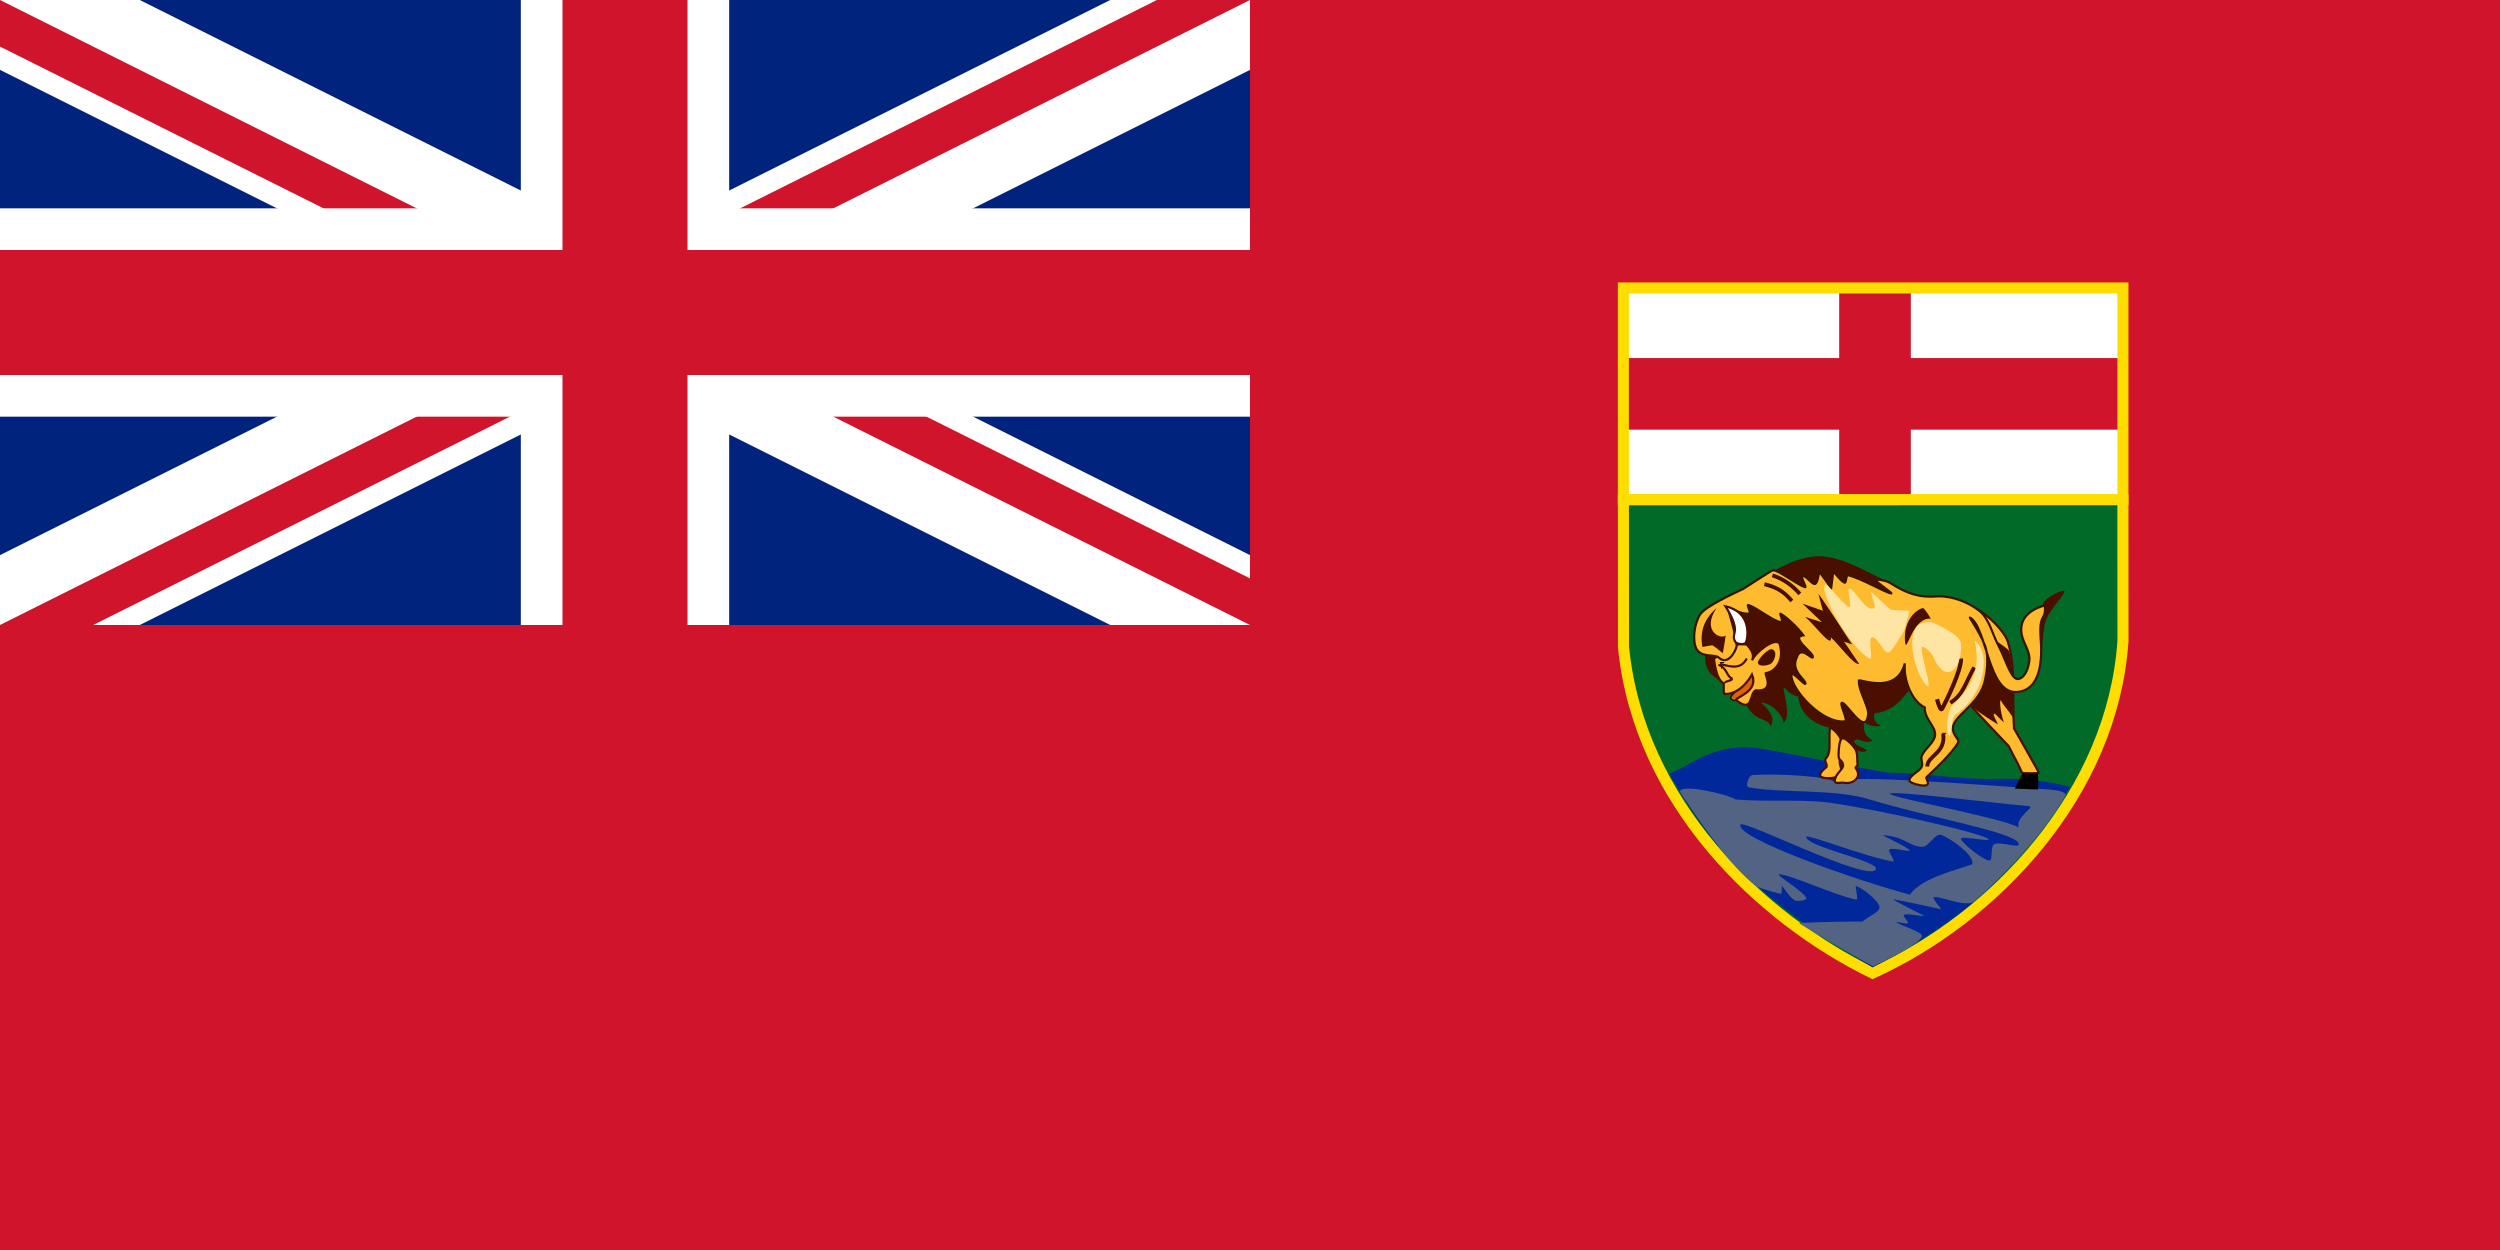 <svg xmlns="http://www.w3.org/2000/svg" width="1200" height="600"><clipPath id="a"><path d="M0 0v150h700v150H600zm0 300v100h300V0h300z"/></clipPath><path fill="#00247d" d="M0 0h1200v600H0z"/><path stroke="#fff" stroke-width="60" d="m0 0 600 300M0 300 600 0"/><path stroke="#cf142b" stroke-width="40" d="m0 0 600 300M0 300 600 0" clip-path="url(#a)"/><path stroke="#fff" stroke-width="100" d="M300 0v400M0 150h700"/><path stroke="#cf142b" stroke-width="60" d="M300 0v400M0 150h700"/><path fill="#cf142b" d="M0 300h600V0h600v600H0z"/><path fill="#fff" d="M779.206 138.223H1019v101.586H779.206z"/><path stroke="#cf142b" stroke-width="34.375" d="M900 138.223v101.666m119.001-50.834H779.208"/><path fill="none" stroke="#fedd00" stroke-width="5.306" d="M779.206 138.223H1019v101.586H779.206z"/><path fill="#016a28" stroke="#fedd00" stroke-width="5.315" d="m779.228 239.911 239.765-.045.045 67.62c-4.879 73.312-61.726 133.031-120.21 159.607-53.408-26.054-112.21-81.603-119.556-156.635z"/><path fill="#01289a" d="M837.031 358.643c8.707-.401 42.648 8.03 69.5 12.28 15.837-.1 35.17 3.596 51.924 2.905 12.186-.218 23.854.686 35.196 3.958-27.532 42.46-50.4 63.512-94.824 86.573-64.343-37.771-80.965-64.419-97.684-92.973 11.702-4.508 17.17-11.842 35.888-12.744"/><path fill="#536383" fill-rule="evenodd" d="M907.24 381.003c.73-1.742 49.31 4.445 66.788 5.955 3.035.398-6.569 4.929-5.078 10.252-6.885-4.427-62.413-14.53-61.71-16.207m-71.862 14.84c-2.365 6.367 56.044 26.921 81.432 33.589 5.43-7.995 22.029-11.748 29.768-14.525 1.898-3.666-9.664-12.328-14.918-14.176-2.738-.963-5.795 5.814-9.06 5.743-6.159-.136-8.705-5.129-18.822-5.584-.903-.042 12.089 5.74 12.812 7.304.452.978-8.027-1.557-9.678-.463-1.025.68 3.275 6.033 1.648 5.785-11.698-1.778-41.591-13.44-41.62-11.862.304 5.117 36.603 11.879 33.368 15.866-5.006 5.565-63.919-24.564-64.93-21.677m55.46 35.932c-10.57-2.18-31.312-11.93-36.713-12.107-2.541-.085 10.989 7.626 12.888 11.326.574 1.117-4.011 1.9-5.467 1.171-2.45-1.224-4.166-4.686-6.249-7.03 0 0 0 3.905-.392 3.905-.39 0-7.028-1.561-11.715-3.515-13.41-10.024-28.53-32.999-36.714-45.304-1.06-4.359 22.31.766 26.558 3.515 15.931 1.418 32.276-.532 48.04 1.952 24.724 3.896 67.58 13.637 73.035 16.796 3.505 2.127-12.946-1.473-12.889-.002.074 1.913 10.64 10.464 13.67 10.546 1.788.048.321-6.631 2.343-7.81 2.665-1.555 13.094 2.502 11.717-.392-2.292-5.638-43.721-12.523-71.472-21.09-16.603-5.199-43.168-2.946-58.195-5.858-1.768-.343.092-5.735 1.953-5.859 11.81-.788 35.388.544 39.057 3.124 10-3.491 66.285 1.429 99.202 3.515 4.057.257 13.432.757 11.718 3.515-10.785 18.984-30.15 38.678-43.353 50.383-4.24 3.267-16.12-2.439-19.529-1.952-1.148.163 2.343 4.295 3.515 5.857 0 0-23.043-5.077-23.043-4.685 0 .39 14.843 7.81 14.843 7.81-2.866.26-8.296-1.427-9.766-.39-.744.525 2.474 3.385 1.954 3.905-.652.652-6.09-1.013-5.468-.39 1.591 1.59 13.426 4.7 12.108 7.03-2.587 4.571-19.4 12.238-23.435 14.06-3.084-1.275-35.932-20.7-35.54-20.7 10.936-.781 30.463-.781 30.463-.781 2.734-2.344 8.612-4.654 8.202-7.03-.567-3.287-8.493-9.142-11.13-9.96-1.139-.353 1.537 6.804-.197 6.446z"/><path fill="#4a0f00" d="M979.904 316.939c.175 1.114.148-13.193 2.124-19.12 1.707-5.12 9.17-12.446 8.922-14.02-.177-1.117-9.082 2.605-10.197 5.948-2.567 7.703-1.099 25.615-.85 27.192"/><path fill="#febb30" stroke="#4a0f00" stroke-width="1.062" d="M946.339 339.03c-.008.413 17.845 19.12 17.845 19.12 2.266 4.673 4.703 8.661 6.392 12.842.679.204 8.053.328 8.053-.097s-11.896-21.244-11.896-21.244c-.992-13.88 1-29.07-2.974-41.636-2.117-6.695-16.18-18.956-18.04-15.645-3.948 7.027.895 31.353.62 46.66z"/><path fill="#4a0f00" d="M818.478 314.898c-.01 8.522 4.614 9.64 6.746 11.815 4.377 4.465 10.078 6.728 13.279 12.107 4.51 8.04 10.128 5.47 11.327 9.766 1.748-2.316 1.463-6.19-4.687-11.327 4.879-.28 11.179 6.458 10.936 9.763 3.578-2.945.582-11.935 0-16.794-.21-1.611 3.1 4.002 7.03 3.907.883 8.91 7.757 13.64 15.62 15.23 4.01 6.439 14.36 13.617 17.187 10.936.976-.656-7.171-2.712-5.694-4.857 1.888-1.789 4.443 2.074 8.712.093-4.831-3.022-4.29-5.716-4.19-9.295 1.707 2.56 7.256 2.68 8.202 1.952-2.833-.774-3.952-3.252-3.125-5.858 8.202-.737 11.99-5.365 16.794-11.326 2.784.397 27.269 4.582 28.69 6.74.777 2.08 12.476 9.245 13.67 9.94-.445-1.378-2.46-4.591-1.862-5.057.573-.446 2.34 2.13 4.78 4.113-1.566-4.265-2.269-10.416-1.463-10.66.585 1.859 4.013 5.255 5.752 8.409-.002-6.456.712-25.453-1.833-31.927-1.117-3.602-42.134-25.234-64.138-36.236-8.98-4.49-17.224-8.825-26.558-9.376-7.186-.033-14.667 2.977-20.7 6.25a228 228 0 0 0-26.948 17.185c-3.089 2.289-7.225 5.047-8.21 8.492-1.359 4.757-1.894 11.167.682 16.014z"/><path fill="#dc6207" stroke="#000" stroke-width=".531" d="M831.07 335.625c-1.884-1.935 5.845-5.059 9.977-13.219 6.634 7.886-6.805 16.096-9.977 13.219z"/><path fill="#febb30" stroke="#4a0f00" stroke-width="1.062" d="M822.705 316.089s.85 10.196 4.673 11.895c0 3.824 0 5.099.425 5.099 8.072.424 13.172-9.347 13.172-9.347 3.399 8.355-7.977 10.839-7.647 12.32 8.31 6.59 6.23-3.116 9.346-4.673 10.197.85 3.602-8.82 5.024-8.321 3.17-.25 9.39-4.802 6.447-14.197-2.549-3.093-11.896 4.675-13.17 8.073 2.088-4.34-3.824-8.073-2.55-8.073 2.975 1.274-3.823-.423-5.097.851z"/><path fill="#febb30" stroke="#3a1400" stroke-width="1.062" d="M851.098 273.72c-.818.05-12.531 7.903-14.314 8.946-3.77 1.805-18.688 8.548-20.875 12.525-2.809 4.68-3.612 12.424-1.589 16.3 2.611 4.441 8.618 2.305 10.735 4.175 4.208 3.915 7.94-2.701 8.548-5.565-.19-4.717-2.874-13.427-4.374-18.687 2.958 1.019 7.34 3.872 10.537 2.981.913-.089-1.518-4.238-.596-3.976 3.98 1.13 11.058 7.201 15.307 8.15 2.157.26-.578-4.419.2-3.976 2.934 1.677 8.002 6.393 10.933 10.339-6.708 1.023 5.206 8.4 4.572 10.536-.428 1.443-5.917-6.07-7.753.198-3.166 6.576 4.713 10.788 4.175 12.525-.324 1.046-6.562-6.708-6.76-4.174 0 7.065 14.691 23.331 25.646 22.264 1.939-.085-2.759-8.564-1.392-8.946 1.947-.544 11.146 16.082 12.524 6.164.935-3.665-4.646-11.782-4.373-16.899 1.45-.449 18.236 6.682 22.066-8.15-.782 8.736 4.047 18.749 9.541 21.073-.06 5.958 5.268 8.846 4.972 13.32-.235 3.543-4.888 6.437-6.363 9.939-.645 1.534.611 3.64 0 5.169-.978 2.446-5.85 3.99-5.963 6.758-.05 1.161 6.546 2.947 8.151 2.186 2.044-1.093-.803-3.117.198-3.976 2.422-2.218 12.14-11.24 14.91-16.3 1.076-1.964-2.527-3.341-2.385-7.157.243-6.24 13.054-11.14 15.506-23.26.972-4.648 1.528-10.13.4-14.71-1.324-5.361-8.147-15.335-7.755-15.109 8.279 4.601 8.583 36.41 22.265 35.784 12.25-.57 12.478-16.483 11.73-25.645-.963-12.987 2.717-8.019 1.988-15.904 0 0-11.531 2.386-11.332 11.728.121 5.566 3.579 8.35 3.976 13.718-.592 7.998-4.411 10.506-6.362 9.74-2.952-1.156-5.56-10.339-8.35-15.505-3.042-5.637-4.526-13.098-9.144-16.899-5.124-4.216-12.981-7.323-20.08-7.156-9.13.808-15.011-1.39-22.861-6.362-2.005-1.25-7.014-2.09-6.958-1.39.077.956 8.698 6.6 7.356 6.36-3.098-.555-14.356-7.28-20.676-8.746-1.102-.256-.787 3.78-1.589 3.578-1.583-.396-3.711-3.578-5.566-5.367 0 0-.995 8.548-.995 8.15s-5.566-7.952-5.566-7.952c-.728 1.922-.92 5.457-2.187 5.765-1.45.354-4.52-4.4-5.963-3.777-1.107.591 2.311 5.65 1.193 5.367-3.771-1.3-12.923-8.309-15.308-8.15z"/><path fill="#febb30" fill-rule="evenodd" stroke="#4a0f00" stroke-width="1.062" d="M878.333 349.663c-.608 6.708.861 11.454-1.989 14.51-.91 1.05 1.263 3.277.2 4.177-1.846 1.395-6.043 5.323 1.39 5.167 7.08-.152 6.04-4.142 5.368-6.162-.977-3.13 1.26-8.95.2-12.723-.598-2.126-5.049-6.271-5.17-4.97z"/><path fill="#febb30" fill-rule="evenodd" stroke="#4a0f00" stroke-width="1.062" d="M890.658 359.801c1.171 2.058.663 5.036.993 7.554 0 0-.993.795-.993 1.193 0 .397.796.397 1.194 2.783.261 2.892-3.186 5.178-6.96 4.374-1.392-.225-4.175.776-4.175-.795 0-3.38 4.099-5.582 3.976-7.555-.172-2.509-2.186-2.186-2.186-4.57 0-2.943.323-7.805 1.788-8.351 1.384-.514 5.083 3.119 6.362 5.367z"/><path fill="#4a0f00" d="M872.838 285.074c1.276 1.274 16.145 24.216 16.145 24.216l-3.823-1.275q3.61 5.312 7.222 10.623c-2.407.85-9.064-8.498-13.595-12.747.99 6.09-8.214-6.515-12.322-9.771q4.035 1.275 8.072 2.549l-9.347-8.922q4.887 1.699 9.773 3.399zM914.475 308.44c-1.275-11.046 5.95-16.144 8.498-16.569.841-.12 3.824 5.098 3.824 5.098-8.781-.85-11.654 17.042-12.322 11.471M823.979 291.871c-5.422 4.57-8.357 10.906-6.798 18.695 0 0 4.249-.85 4.674-.85.424 0 5.098 3.824 5.098 3.824s1.605-8.763 1.274-8.499c-2.124 2.125-11.72-2.163-4.248-13.17"/><path fill="none" stroke="#480f00" stroke-width="1.86" d="M846.923 280.4c7.364 1.842 10.054 4.531 13.17 8.072"/><path fill="none" stroke="#4a0f00" stroke-width="1.86" d="M850.746 276.151c5.806 1.982 9.489 4.816 13.17 8.922"/><path fill="none" stroke="#4a0f00" stroke-width="2" d="M941.241 316.089c.425 5.452-7.302 20.83-8.974 24.057-.684 1.142-1.434-.833-2.497-4.514"/><path fill="none" stroke="#4a0f00" stroke-width="1.86" d="M947.614 320.338c-4.249 7.364-5.098 13.028-11.471 16.993"/><path fill="none" stroke="#000" stroke-width="2" d="M933.169 351.776v.425"/><path fill="none" stroke="#4a0f00" stroke-width="1.86" d="M925.097 367.921c0-5.24 8.922-6.232 7.648-15.72"/><path fill="#fee5a3" d="M875.814 280.825c-1.898 5.93 13.593 31.44 21.667 35.264 1.941.863-1.269-10.129 1.274-10.198 3.003-.098 5.948 9.771 8.497 6.797 2.584-2.583 5.098-7.647 5.948-8.497s3.399-11.046 3.399-11.046-8.497-.424-8.922-.424-9.771-8.922-9.771-8.922c.567 2.691 2.71 7.41 1.7 8.072-3.9 2.274-9.402-9.257-11.897-9.347-1.47-.053 1.423 9.125 0 8.922-2.543-.363-11.303-13.007-11.895-10.621M919.999 300.793c-5.364 7.24.657 24.576 4.673 28.04 4.04 4.28-5.1-20.69-1.274-18.268 5.515 3.337 4.159 5.851 7.222 9.347 5.23 6.93 11.437-.42 10.621-11.048-.413-5.152-16.533-11.218-16.144-11.045 4.248 1.699-2.173-.401-5.098 2.973"/><path fill="#feffff" stroke="#4a0f00" stroke-width="1.062" d="M838.001 308.44c1.175-2.546 2.793-14.619-9.773-17.419 8.317 13.28 2.15 12.495 4.675 16.994.733 1.306 4.574 1.56 5.098.425z"/><path fill="none" stroke="#000" stroke-width="2" d="M826.529 318.213v-.425"/><path fill="none" stroke="#4a0f00" stroke-width="1.062" d="M838.425 316.089c-2.55 5.098-7.224 4.248-12.747 2.549"/><path fill="none" stroke="#000" stroke-width="2" d="M826.104 319.913h.425"/><path fill="none" stroke="#4a0f00" stroke-width="1.062" d="M828.228 327.985c-.85-1.203 3.823-1.132 2.973-2.336-2.549-1.205-2.124-4.957-6.372-6.586"/><path d="m970.948 371.318 7.257.002s.424 7.647 0 7.647-11.046-.425-11.046-.425 3.364-7.225 3.789-7.225z"/><path fill="#fee5a3" d="M947.815 307.43c7.954 5.656 5.316 25.911-9.192 35.53-2.06 1.542-1.942 10.6-2.828 10.252-1.18-.393-2.095-6.616.53-13.787 6.915-6.613 15.483-15.366 11.49-31.995z"/><path fill="#490f00" d="M843.791 318.166c-.443-1.25 5.026-7.355 6.984-6.484 2.754 1.336.772 5.681-.5 6.734-1.138.942-5.924 2.036-6.484-.25"/></svg>